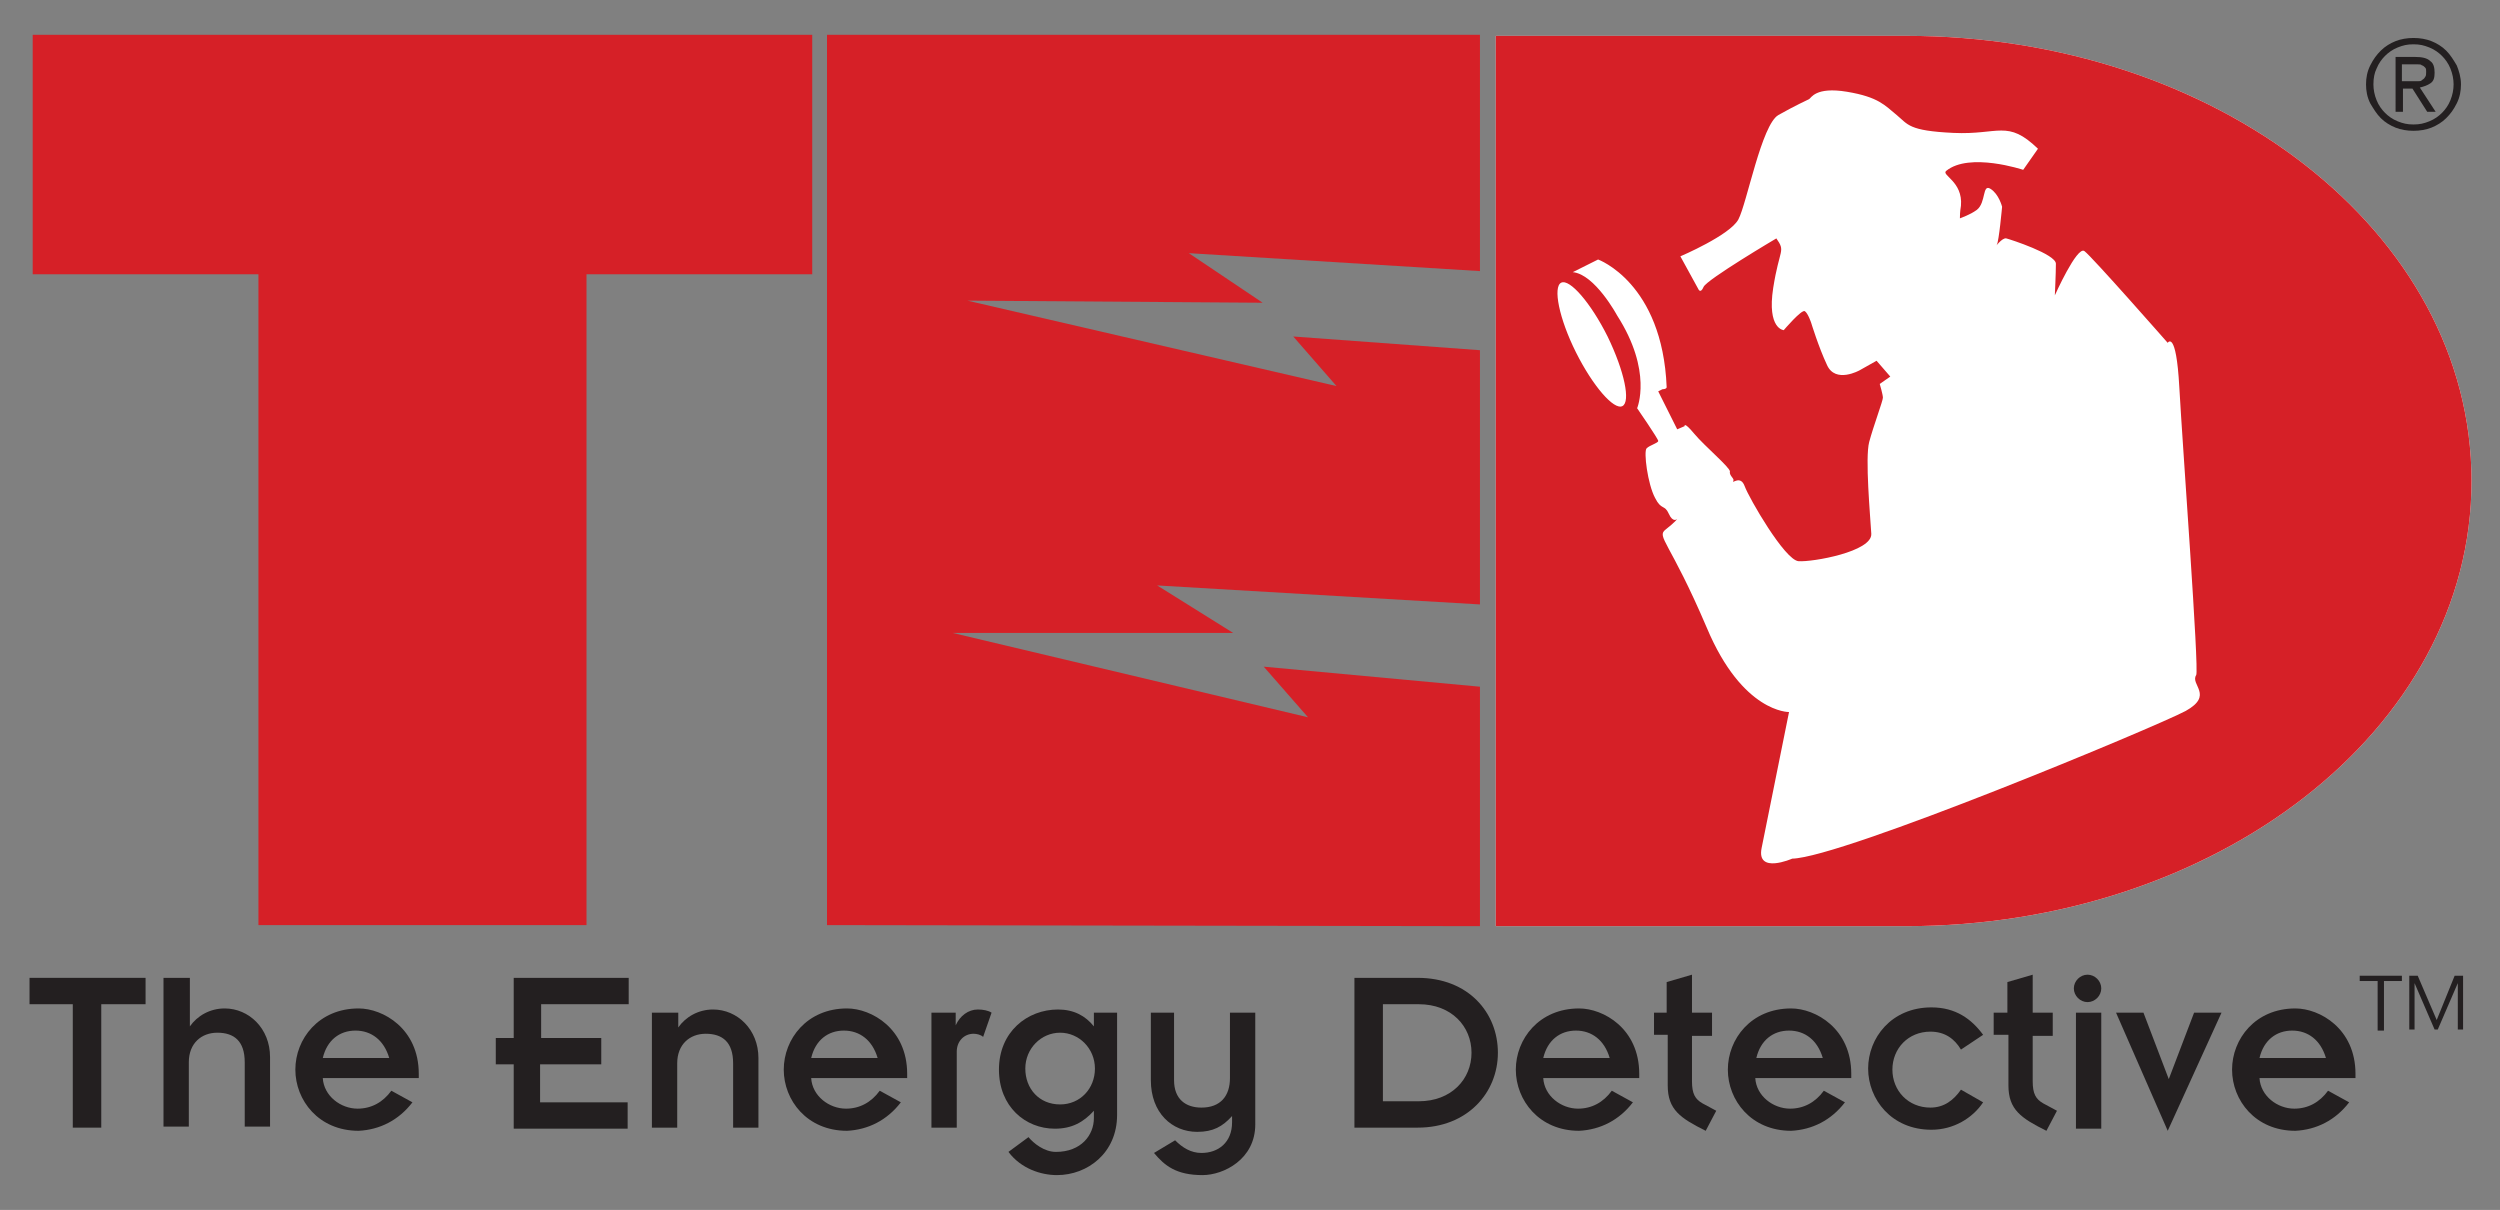<?xml version="1.0" encoding="utf-8"?>
<!-- Generator: Adobe Illustrator 25.3.1, SVG Export Plug-In . SVG Version: 6.00 Build 0)  -->
<svg version="1.1" id="Layer_1" xmlns="http://www.w3.org/2000/svg" xmlns:xlink="http://www.w3.org/1999/xlink" x="0px" y="0px"
	 viewBox="0 0 237 114.7" style="enable-background:new 0 0 237 114.7;" xml:space="preserve">
<rect x="0" y="0" width="237" height="114.7" fill="#808080" stroke="none"/>
<style type="text/css">
	.st0{fill:#FFFFFF;}
	.st1{fill:#D62027;}
	.st2{fill:#231F20;}
</style>
<g>
	<g>
		<path class="st0" d="M180.7,3.4h-38.9v84.4h38.9c29.2,0,53.6-18.5,53.6-42.2S210,3.4,180.7,3.4z"/>
		<g>
			<path class="st1" d="M55.6,87.7H24.5V26H3.1V3.3H77V26H55.6V87.7L55.6,87.7z"/>
		</g>
		<path class="st1" d="M180.7,3.4h-38.9v84.4h38.9c29.2,0,53.6-18.5,53.6-42.2S210,3.4,180.7,3.4z M153.8,38.5
			c-0.8,0.4-2.8-1.9-4.4-5.1c-1.6-3.2-2.2-6.2-1.4-6.6c0.8-0.4,2.8,1.9,4.4,5.1C154,35.2,154.6,38.1,153.8,38.5z M207.2,67.4
			c-2.8,1.5-32.6,13.9-37.3,14c0,0-3.4,1.5-2.9-1c0.5-2.5,2.6-12.9,2.6-12.9s-4.4,0.1-7.8-8c-3.5-8.2-4.8-8.6-3.9-9.3
			c0.9-0.7,1.1-1,1.1-1s-0.4,0.4-0.8-0.5c-0.4-0.9-0.7-0.3-1.3-1.5c-0.7-1.3-1.1-4.4-0.8-4.7c0.3-0.3,1.1-0.5,1.1-0.7
			c0-0.2-2-3.1-2-3.1s1.5-3.5-1.9-8.8c0,0-2.1-3.9-4.2-4.1l2.4-1.2c0,0,6.1,2.2,6.5,12.1c0,0.2-0.4,0.2-0.4,0.2l-0.4,0.2l1.8,3.6
			l0.7-0.3c0,0-0.1-0.5,0.9,0.7c1,1.2,3.4,3.2,3.4,3.6c-0.1,0.4,0.5,0.7,0.3,0.9c-0.1,0.3,0.7-0.6,1.1,0.5c0.4,1.1,3.8,7,5.1,7.1
			c1.3,0.1,7-0.9,6.9-2.6c-0.1-1.7-0.6-7.2-0.2-8.7c0.4-1.5,1.3-3.9,1.3-4.2c0-0.3-0.3-1.3-0.3-1.3l1-0.7l-1.3-1.5l-1.6,0.9
			c0,0-2.3,1.3-3.1-0.5c-0.8-1.7-1.5-4-1.5-4s-0.3-0.9-0.6-1.1c-0.3-0.2-2,1.8-2,1.8s-1.6-0.1-1-4c0.6-3.8,1.2-3.4,0.3-4.7
			c0,0-6.6,3.9-6.9,4.6c-0.3,0.7-0.5,0.2-0.5,0.2l-1.7-3.1c0,0,4.7-2,5.5-3.5c0.8-1.5,2.2-9,3.8-9.9c1.6-0.9,2.7-1.4,2.9-1.5
			c0.2-0.1,0.6-1.2,3.6-0.7c3,0.5,3.6,1.3,4.7,2.2c1.1,0.9,1.1,1.5,5.4,1.7c4.3,0.2,5.1-1.3,8,1.5l-1.4,2c0,0-5.1-1.7-7.3,0.1
			c-0.5,0.4,1.6,1,1.4,3.3c-0.1,0.6-0.1,1-0.1,1.2c0.2-0.1,0.9-0.3,1.6-0.8c0.9-0.7,0.5-2.5,1.3-2c0.8,0.5,1.1,1.7,1.1,1.7
			s-0.3,3.3-0.5,3.6c-0.2,0.3,0.5-0.7,0.9-0.6c0.4,0.1,4.7,1.5,4.7,2.4c0,0.9-0.1,3-0.1,3s2.1-4.7,2.8-4.2c0.7,0.5,7.9,8.7,7.9,8.7
			s0.8-1.3,1.1,4.2c0.3,5.5,1.9,26.9,1.6,27.3C207.6,64.9,209.9,65.9,207.2,67.4z"/>
		<polygon class="st1" points="140.3,3.3 78.4,3.3 78.4,87.7 140.3,87.8 140.3,65.1 119.8,63.2 124,68 90.3,60 116.9,60 109.7,55.5 
			140.3,57.3 140.3,33.2 122.6,31.9 126.7,36.6 91.7,28.5 119.7,28.7 112.7,24 140.3,25.7 		"/>
	</g>
	<g>
		<path class="st2" d="M6.9,95.2H2.8v-2.5h11v2.5H9.6v11.7H6.9V95.2z"/>
		<path class="st2" d="M15.6,92.7H18v4.6h0c0.7-1,1.9-1.7,3.3-1.7c2.3,0,4.3,1.9,4.3,4.6v6.6h-2.4v-6.1c0-2-1-2.8-2.6-2.8
			c-1.5,0-2.7,1-2.7,2.8v6.1h-2.4V92.7z"/>
		<path class="st2" d="M39.1,104.5c-1.3,1.7-3.1,2.6-5.1,2.7c-3.8,0-6-2.9-6-5.8s2.2-5.8,6-5.8c2.3,0,5.7,1.9,5.7,6.2v0.4h-9.1
			c0.1,1.7,1.7,2.9,3.3,2.9c1.3,0,2.4-0.6,3.2-1.7L39.1,104.5z M36.9,100.3c-0.5-1.7-1.7-2.6-3.2-2.6s-2.7,0.9-3.1,2.6H36.9z"/>
		<path class="st2" d="M48.7,100.9H47v-2.5h1.7v-5.7h10.9v2.5h-8.3v3.2H57v2.5h-5.8v3.6h8.3v2.5H48.7V100.9z"/>
		<path class="st2" d="M61.9,96h2.4v1.4h0c0.7-1,1.9-1.7,3.3-1.7c2.3,0,4.3,1.9,4.3,4.6v6.6h-2.4v-6.1c0-2-1-2.8-2.6-2.8
			c-1.5,0-2.7,1-2.7,2.8v6.1h-2.4V96z"/>
		<path class="st2" d="M85.4,104.5c-1.3,1.7-3.1,2.6-5.1,2.7c-3.8,0-6-2.9-6-5.8s2.2-5.8,6-5.8c2.3,0,5.7,1.9,5.7,6.2v0.4h-9.1
			c0.1,1.7,1.7,2.9,3.3,2.9c1.3,0,2.4-0.6,3.2-1.7L85.4,104.5z M83.2,100.3c-0.5-1.7-1.7-2.6-3.2-2.6s-2.7,0.9-3.1,2.6H83.2z"/>
		<path class="st2" d="M88.4,96h2.2v1.2h0c0.4-0.9,1.2-1.5,2.1-1.5c0.5,0,1,0.1,1.3,0.3l-0.8,2.3C93,98.1,92.6,98,92.3,98
			c-0.9,0-1.6,0.7-1.6,1.7v7.2h-2.4V96z"/>
		<path class="st2" d="M105.9,105.7c0,3.6-2.8,5.7-5.7,5.7c-1.5,0-3.4-0.6-4.6-2.2l1.9-1.4c0.5,0.6,1.5,1.4,2.6,1.4
			c2.4,0,3.6-1.6,3.6-3.2v-0.7c-1,1.1-2.1,1.7-3.7,1.7c-2.8,0-5.3-2.1-5.3-5.6c0-3.6,2.7-5.7,5.6-5.7c1.5,0,2.6,0.6,3.4,1.6h0V96
			h2.2V105.7z M100.5,104.7c1.9,0,3.3-1.5,3.3-3.4c0-1.9-1.5-3.4-3.3-3.4c-1.8,0-3.3,1.5-3.3,3.4C97.2,103.2,98.5,104.7,100.5,104.7
			z"/>
		<path class="st2" d="M108.9,96h2.4v6.4c0,1.8,1.1,2.6,2.6,2.6c1.8,0,2.7-1.1,2.7-2.8V96h2.4v10.6c0,3.3-3,4.8-5,4.8
			c-2.5,0-3.6-0.9-4.6-2.1l2-1.2c0.7,0.7,1.5,1.2,2.5,1.2c1.6,0,2.9-1,2.9-2.9v-0.6h0c-0.9,1-1.8,1.5-3.3,1.5
			c-2.4,0-4.4-1.8-4.4-4.9V96z"/>
		<path class="st2" d="M128.4,92.7h6c4.8,0,7.6,3.3,7.6,7.1c0,3.8-2.9,7.1-7.6,7.1h-6V92.7z M131.1,104.4h3.4c3.1,0,5-2.1,5-4.6
			s-1.9-4.6-5-4.6h-3.4V104.4z"/>
		<path class="st2" d="M154.8,104.5c-1.3,1.7-3.1,2.6-5.1,2.7c-3.8,0-6-2.9-6-5.8s2.2-5.8,6-5.8c2.3,0,5.7,1.9,5.7,6.2v0.4h-9.1
			c0.1,1.7,1.7,2.9,3.3,2.9c1.3,0,2.4-0.6,3.2-1.7L154.8,104.5z M152.6,100.3c-0.5-1.7-1.7-2.6-3.2-2.6s-2.7,0.9-3.1,2.6H152.6z"/>
		<path class="st2" d="M156.7,96h1.3v-2.9l2.4-0.7V96h1.9v2.2h-1.9v4.3c0,1.2,0.3,1.7,1,2.1l1.3,0.7l-1,1.9c-2.4-1.2-3.6-2-3.6-4.3
			v-4.8h-1.3V96z"/>
		<path class="st2" d="M174.9,104.5c-1.3,1.7-3.1,2.6-5.1,2.7c-3.8,0-6-2.9-6-5.8s2.2-5.8,6-5.8c2.3,0,5.7,1.9,5.7,6.2v0.4h-9.1
			c0.1,1.7,1.7,2.9,3.3,2.9c1.3,0,2.4-0.6,3.2-1.7L174.9,104.5z M172.8,100.3c-0.5-1.7-1.7-2.6-3.2-2.6s-2.7,0.9-3.1,2.6H172.8z"/>
		<path class="st2" d="M185.9,99.5c-0.6-1-1.5-1.7-2.9-1.7c-2.1,0-3.6,1.6-3.6,3.6s1.5,3.6,3.6,3.6c1.3,0,2.2-0.7,2.9-1.7l2.1,1.2
			c-1,1.5-2.8,2.6-4.9,2.6c-3.8,0-6-2.9-6-5.8s2.2-5.8,6-5.8c2.3,0,3.8,1.1,4.9,2.6L185.9,99.5z"/>
		<path class="st2" d="M189,96h1.3v-2.9l2.4-0.7V96h1.9v2.2h-1.9v4.3c0,1.2,0.3,1.7,1,2.1l1.3,0.7l-1,1.9c-2.4-1.2-3.6-2-3.6-4.3
			v-4.8H189V96z"/>
		<path class="st2" d="M197.9,92.4c0.7,0,1.3,0.6,1.3,1.3c0,0.7-0.6,1.3-1.3,1.3s-1.3-0.6-1.3-1.3C196.6,93,197.2,92.4,197.9,92.4z
			 M196.8,96h2.4v11h-2.4V96z"/>
		<path class="st2" d="M200.6,96h2.6l2.4,6.3h0l2.4-6.3h2.6l-5.1,11.2L200.6,96z"/>
		<path class="st2" d="M222.7,104.5c-1.3,1.7-3.1,2.6-5.1,2.7c-3.8,0-6-2.9-6-5.8s2.2-5.8,6-5.8c2.3,0,5.7,1.9,5.7,6.2v0.4h-9.1
			c0.1,1.7,1.7,2.9,3.3,2.9c1.3,0,2.4-0.6,3.2-1.7L222.7,104.5z M220.5,100.3c-0.5-1.7-1.7-2.6-3.2-2.6s-2.7,0.9-3.1,2.6H220.5z"/>
	</g>
	<g>
		<path class="st2" d="M224.3,8c0-0.6,0.1-1.2,0.4-1.8s0.6-1,1-1.4c0.4-0.4,0.9-0.7,1.4-0.9c0.5-0.2,1.1-0.3,1.7-0.3
			c0.6,0,1.2,0.1,1.7,0.3c0.5,0.2,1,0.5,1.4,0.9c0.4,0.4,0.7,0.9,1,1.4c0.2,0.5,0.4,1.1,0.4,1.8c0,0.6-0.1,1.2-0.4,1.8s-0.6,1-1,1.4
			c-0.4,0.4-0.9,0.7-1.4,0.9s-1.1,0.3-1.7,0.3c-0.6,0-1.2-0.1-1.7-0.3s-1-0.5-1.4-0.9c-0.4-0.4-0.7-0.9-1-1.4
			C224.4,9.2,224.3,8.6,224.3,8z M225,8c0,0.5,0.1,1,0.3,1.5c0.2,0.5,0.5,0.9,0.8,1.2c0.3,0.3,0.7,0.6,1.2,0.8
			c0.5,0.2,0.9,0.3,1.5,0.3s1-0.1,1.5-0.3c0.5-0.2,0.9-0.5,1.2-0.8c0.3-0.3,0.6-0.7,0.8-1.2c0.2-0.5,0.3-1,0.3-1.5
			c0-0.5-0.1-1-0.3-1.5c-0.2-0.5-0.5-0.9-0.8-1.2c-0.3-0.3-0.7-0.6-1.2-0.8c-0.5-0.2-0.9-0.3-1.5-0.3s-1,0.1-1.5,0.3
			c-0.5,0.2-0.9,0.5-1.2,0.8c-0.3,0.3-0.6,0.7-0.8,1.2C225.1,6.9,225,7.4,225,8z M227.1,5.4h1.9c0.6,0,1.1,0.1,1.4,0.4
			c0.3,0.2,0.4,0.6,0.4,1.1c0,0.5-0.1,0.8-0.4,1c-0.3,0.2-0.6,0.3-1,0.4l1.5,2.3h-0.8l-1.4-2.2h-0.9v2.2h-0.7V5.4z M227.8,7.7h0.9
			c0.2,0,0.3,0,0.5,0c0.2,0,0.3,0,0.4-0.1c0.1-0.1,0.2-0.1,0.3-0.3c0.1-0.1,0.1-0.3,0.1-0.5c0-0.2,0-0.3-0.1-0.4
			c-0.1-0.1-0.2-0.2-0.3-0.2c-0.1-0.1-0.2-0.1-0.4-0.1c-0.1,0-0.3,0-0.4,0h-1.1V7.7z"/>
	</g>
	<g>
		<path class="st2" d="M225.9,97.7h-0.5V93h-1.7v-0.5h4V93h-1.7V97.7z"/>
		<path class="st2" d="M231,96.7l1.7-4.2h0.8v5.1H233v-4.4h0l-1.9,4.4h-0.3l-1.9-4.4h0v4.4h-0.5v-5.1h0.8L231,96.7z"/>
	</g>
</g>
</svg>
